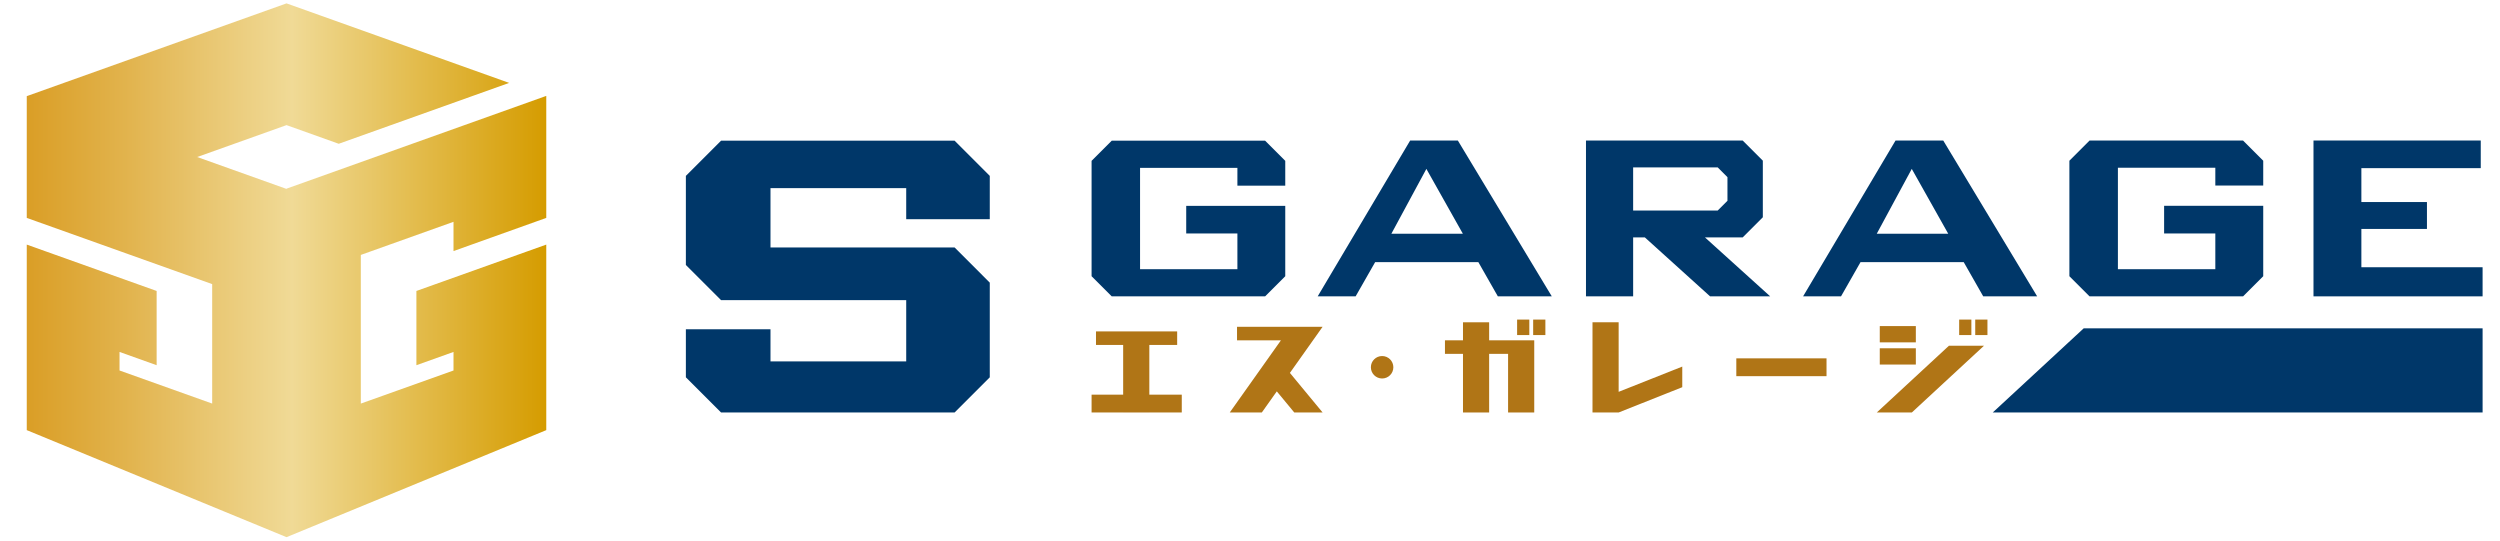 <?xml version="1.0" encoding="utf-8"?>
<!-- Generator: Adobe Illustrator 28.2.0, SVG Export Plug-In . SVG Version: 6.00 Build 0)  -->
<svg version="1.1" id="レイヤー_1" xmlns="http://www.w3.org/2000/svg" xmlns:xlink="http://www.w3.org/1999/xlink" x="0px"
	 y="0px" width="370px" height="80px" viewBox="0 0 370 80" enable-background="new 0 0 370 80" xml:space="preserve">
<g>
	<g>
		<g>
			<rect x="256.975" y="53.036" fill="#B07516" width="13.35" height="2.637"/>
			<polygon fill="#B07516" points="239.56,57.991 239.56,47.699 235.69,47.699 235.69,61.047 239.56,61.047 248.976,57.305 
				248.976,54.254 			"/>
			<g>
				<polygon fill="#B07516" points="220.392,50.367 220.392,47.699 216.522,47.699 216.522,50.367 213.853,50.367 213.853,52.371 
					216.522,52.371 216.522,61.047 220.392,61.047 220.392,52.371 223.197,52.371 223.197,61.047 227.068,61.047 227.068,50.367 
									"/>
				<rect x="224.533" y="47.298" fill="#B07516" width="1.806" height="2.291"/>
				<rect x="226.909" y="47.298" fill="#B07516" width="1.807" height="2.291"/>
			</g>
			<g>
				<rect x="278.206" y="48.261" fill="#B07516" width="5.338" height="2.408"/>
				<rect x="278.206" y="51.545" fill="#B07516" width="5.338" height="2.408"/>
				<polygon fill="#B07516" points="277.764,61.047 282.952,61.047 293.63,51.169 288.442,51.169 				"/>
				<rect x="289.957" y="47.298" fill="#B07516" width="1.806" height="2.291"/>
				<rect x="292.335" y="47.298" fill="#B07516" width="1.807" height="2.291"/>
			</g>
			<polygon fill="#B07516" points="174.902,58.409 170.101,58.409 170.101,51.052 174.22,51.052 174.22,49.048 162.207,49.048 
				162.207,51.052 166.228,51.052 166.228,58.409 161.554,58.409 161.554,61.045 166.228,61.045 166.228,61.047 170.101,61.047 
				170.101,61.045 174.902,61.045 			"/>
			<polygon fill="#B07516" points="195.745,48.363 183.079,48.365 183.079,50.367 189.578,50.367 182.006,61.045 186.752,61.045 
				188.967,57.922 191.55,61.045 195.745,61.045 190.905,55.19 			"/>
			<path fill="#B07516" d="M206.216,54.353c0,0.921-0.744,1.663-1.661,1.663c-0.921,0-1.665-0.742-1.665-1.663
				c0-0.916,0.744-1.66,1.665-1.66C205.472,52.693,206.216,53.438,206.216,54.353z"/>
		</g>
		<polygon fill="#003769" points="106.715,61.045 141.283,61.045 146.487,55.841 146.487,41.832 141.283,36.626 114.033,36.626 
			114.033,27.839 134.119,27.839 134.119,32.439 146.487,32.439 146.487,26.03 141.283,20.823 106.715,20.823 101.509,26.03 
			101.509,39.217 106.715,44.418 134.12,44.418 134.12,53.485 114.033,53.485 114.033,48.729 101.509,48.729 101.509,55.841 		"/>
		<g>
			<path fill="#003769" d="M195.017,43.861l13.688-23.065h7.054l13.905,23.065h-7.983l-2.889-5.07h-15.268l-2.892,5.07H195.017z
				 M205.923,34.592h10.58l-5.399-9.596L205.923,34.592z"/>
			<path fill="#003769" d="M266.857,43.861l13.684-23.065h7.057l13.902,23.065h-7.983l-2.889-5.07h-15.268l-2.889,5.07H266.857z
				 M277.76,34.592h10.578l-5.396-9.596L277.76,34.592z"/>
			<path fill="#003769" d="M342.397,43.861V20.796h24.755v4.09h-17.668v5.016h9.705v3.981h-9.705v5.669h17.94v4.308H342.397z"/>
			<polygon fill="#003769" points="190.218,30.469 175.56,30.469 175.56,34.557 183.135,34.557 183.135,39.843 168.728,39.843 
				168.728,24.842 183.135,24.842 183.135,27.475 190.218,27.475 190.218,23.805 187.237,20.823 164.536,20.823 161.554,23.805 
				161.554,40.88 164.536,43.861 187.237,43.861 190.218,40.88 			"/>
			<polygon fill="#003769" points="334.958,30.459 320.288,30.459 320.288,34.55 327.868,34.55 327.868,39.84 313.45,39.84 
				313.45,24.827 327.868,24.827 327.868,27.463 334.958,27.463 334.958,23.788 331.974,20.803 309.253,20.803 306.269,23.788 
				306.269,40.88 309.253,43.861 331.974,43.861 334.958,40.88 			"/>
			<path fill="#003769" d="M252.337,35.139h5.578l2.984-2.984v-8.376l-2.984-2.982h-23.19v23.065h6.98v-8.723h1.737l9.651,8.723
				h8.897L252.337,35.139z M241.705,31.155v-6.377h12.519l1.44,1.443v3.494l-1.44,1.44H241.705z"/>
		</g>
		<polygon fill="#003769" points="294.927,61.047 367.425,61.047 367.425,48.59 308.392,48.59 		"/>
	</g>
	<linearGradient id="SVGID_1_" gradientUnits="userSpaceOnUse" x1="3.961" y1="40" x2="80.848" y2="40">
		<stop  offset="0" style="stop-color:#DA9E26"/>
		<stop  offset="0.182" style="stop-color:#E1B24B"/>
		<stop  offset="0.51" style="stop-color:#F0DA96"/>
		<stop  offset="1" style="stop-color:#D59C00"/>
	</linearGradient>
	<polygon fill="url(#SVGID_1_)" points="42.405,27.922 42.405,27.96 29.185,23.239 42.405,18.517 50.132,21.279 75.356,12.269 
		42.405,0.5 42.405,0.5 3.961,14.23 3.961,32.249 31.403,42.048 31.403,59.729 17.691,54.833 17.691,52.087 23.183,54.05 
		23.183,43.063 3.961,36.2 3.961,63.659 42.405,79.5 80.848,63.659 80.848,36.2 61.627,43.063 61.627,54.05 67.119,52.087 
		67.119,54.833 53.4,59.731 53.4,37.729 67.119,32.828 67.119,37.159 80.848,32.249 80.848,14.193 	"/>
</g>
</svg>

